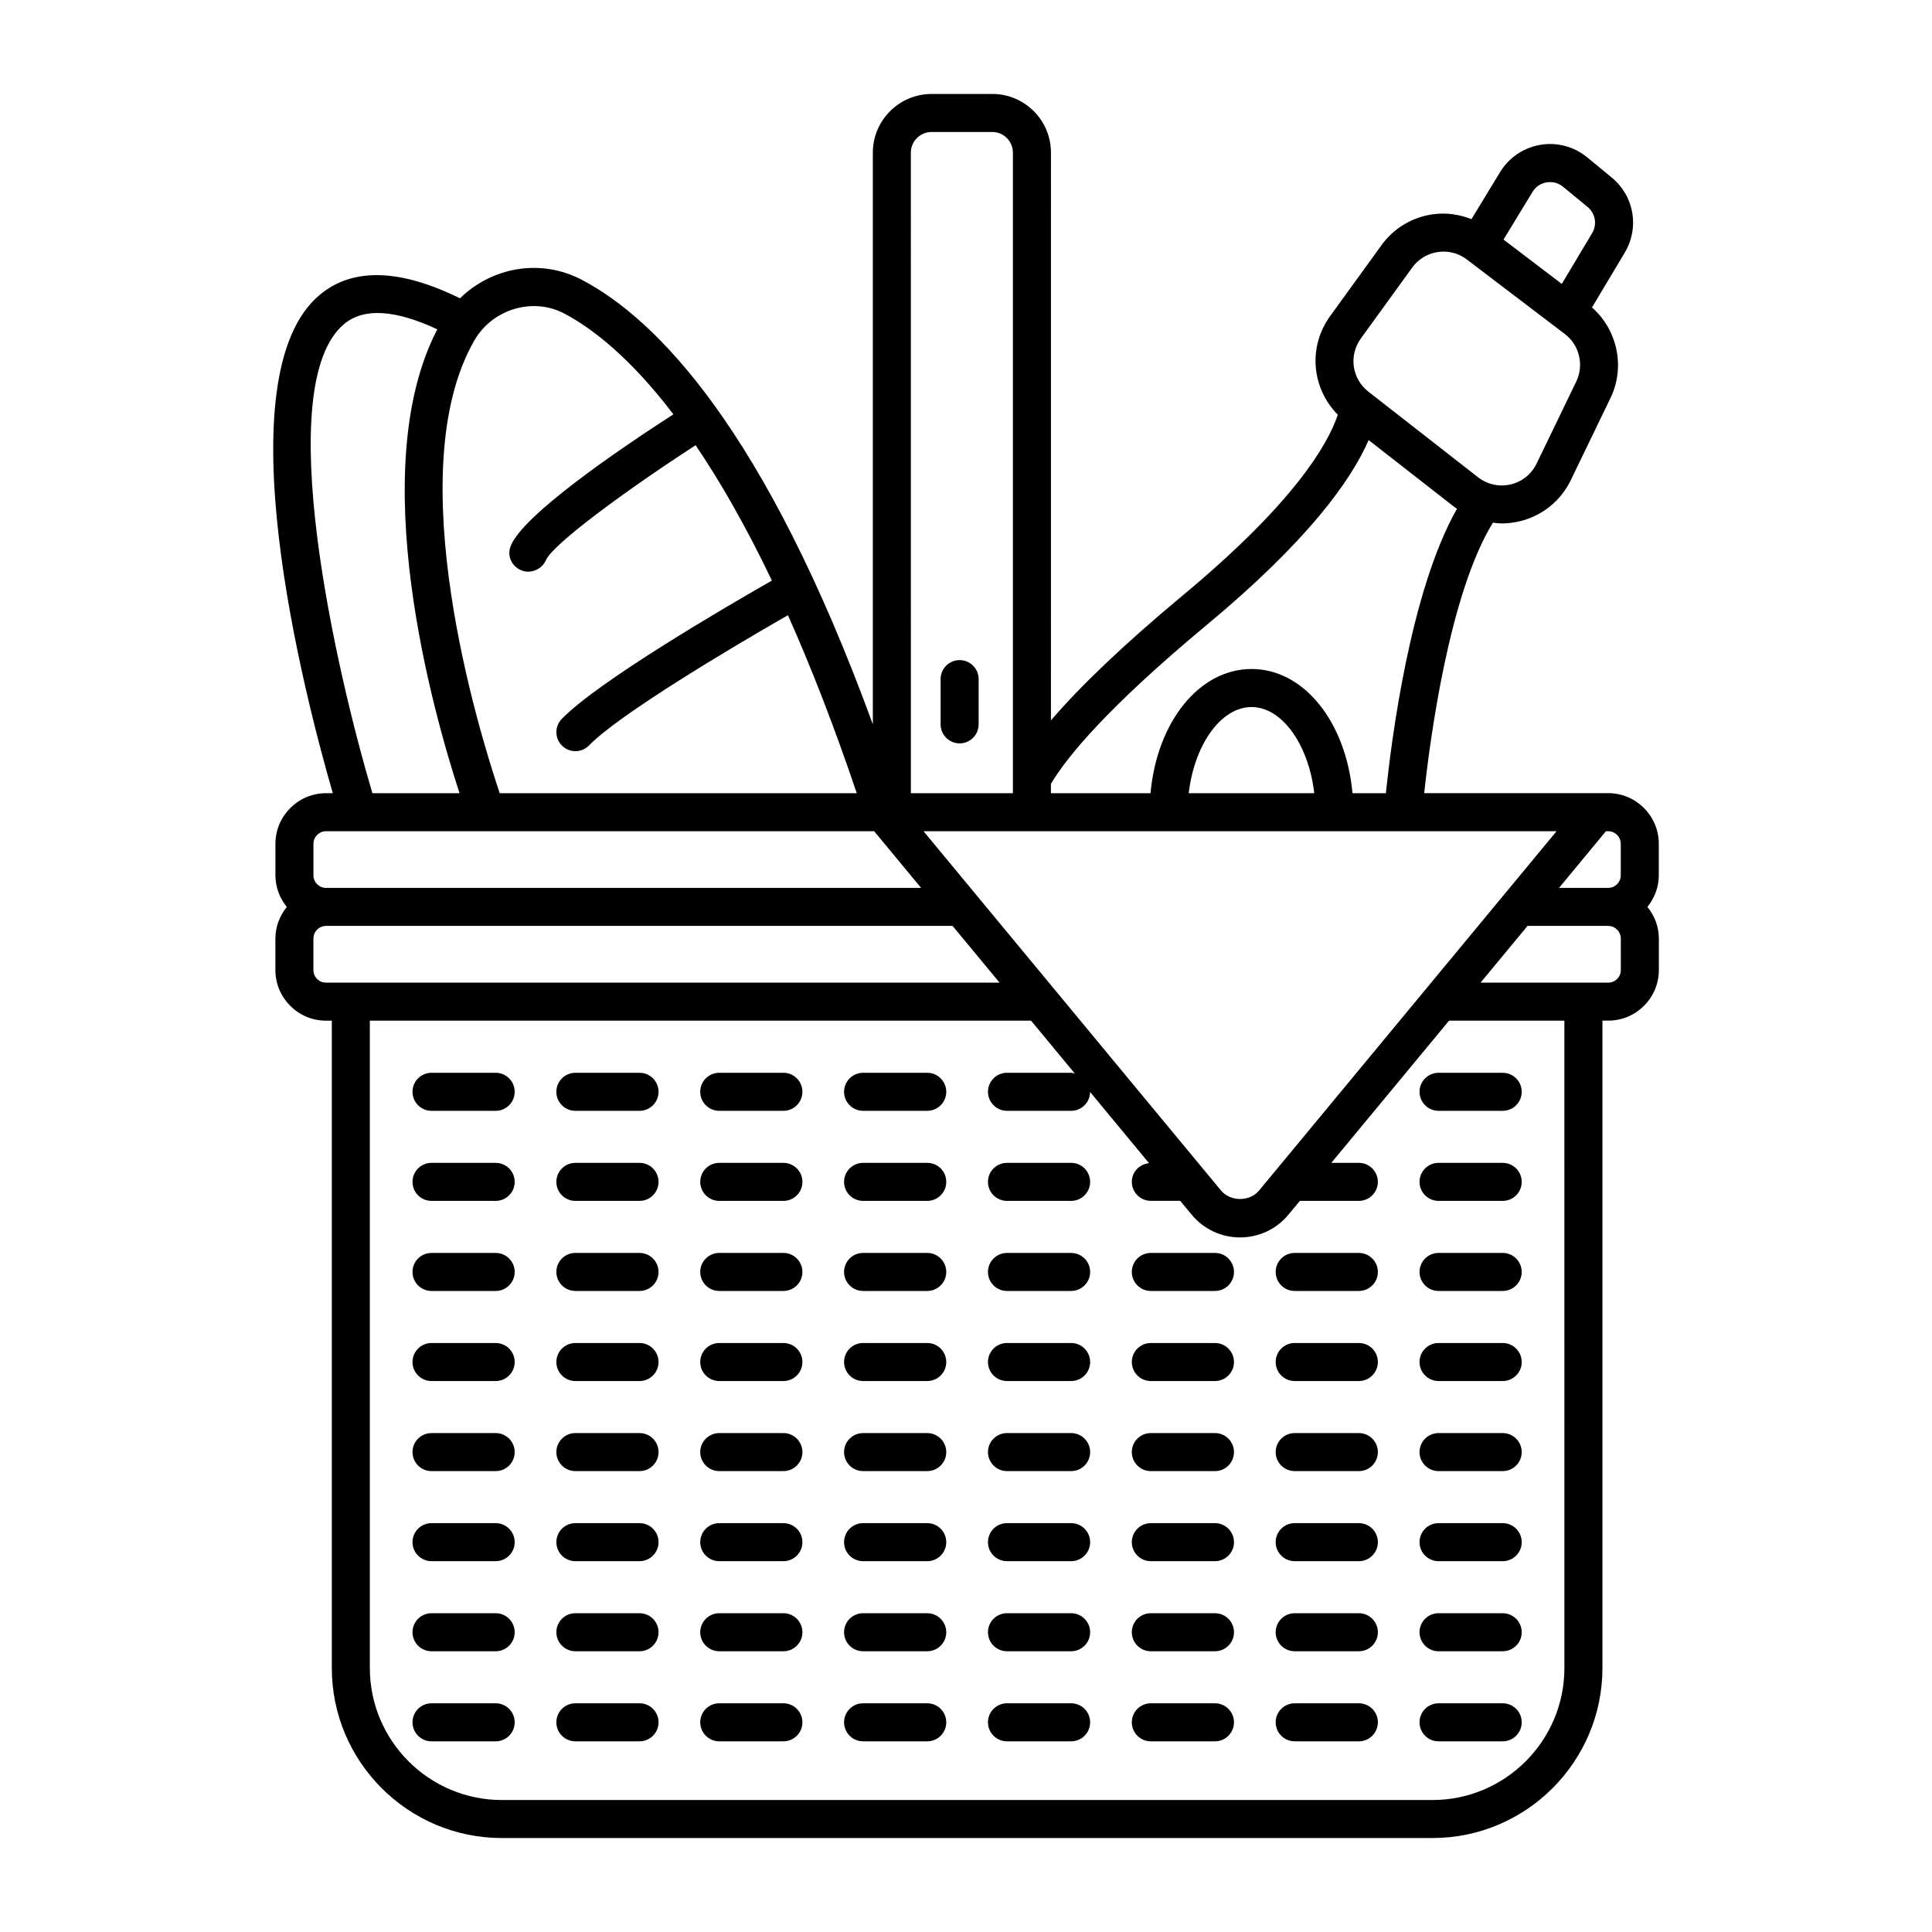 <?xml version="1.0" encoding="UTF-8"?>
<!-- Uploaded to: SVG Repo, www.svgrepo.com, Generator: SVG Repo Mixer Tools -->
<svg fill="#000000" width="800px" height="800px" version="1.1" viewBox="144 144 512 512" xmlns="http://www.w3.org/2000/svg">
 <g>
  <path d="m275.36 428.3h-17.004c-2.781 0-5.039 2.254-5.039 5.039 0 2.781 2.254 5.039 5.039 5.039h17.004c2.781 0 5.039-2.254 5.039-5.039 0-2.781-2.258-5.039-5.039-5.039z"/>
  <path d="m313.48 428.3h-17c-2.781 0-5.039 2.254-5.039 5.039 0 2.781 2.254 5.039 5.039 5.039h17c2.781 0 5.039-2.254 5.039-5.039 0-2.781-2.258-5.039-5.039-5.039z"/>
  <path d="m351.61 428.3h-17c-2.781 0-5.039 2.254-5.039 5.039 0 2.781 2.254 5.039 5.039 5.039h17c2.781 0 5.039-2.254 5.039-5.039 0-2.781-2.258-5.039-5.039-5.039z"/>
  <path d="m389.73 428.3h-17.004c-2.781 0-5.039 2.254-5.039 5.039 0 2.781 2.254 5.039 5.039 5.039h17.004c2.781 0 5.039-2.254 5.039-5.039-0.004-2.781-2.258-5.039-5.039-5.039z"/>
  <path d="m525.23 428.3c-2.781 0-5.039 2.254-5.039 5.039 0 2.781 2.254 5.039 5.039 5.039h17c2.781 0 5.039-2.254 5.039-5.039 0-2.781-2.254-5.039-5.039-5.039z"/>
  <path d="m275.36 452.17h-17.004c-2.781 0-5.039 2.254-5.039 5.039 0 2.781 2.254 5.039 5.039 5.039h17.004c2.781 0 5.039-2.254 5.039-5.039 0-2.785-2.258-5.039-5.039-5.039z"/>
  <path d="m313.48 452.17h-17c-2.781 0-5.039 2.254-5.039 5.039 0 2.781 2.254 5.039 5.039 5.039h17c2.781 0 5.039-2.254 5.039-5.039 0-2.785-2.258-5.039-5.039-5.039z"/>
  <path d="m351.61 452.17h-17c-2.781 0-5.039 2.254-5.039 5.039 0 2.781 2.254 5.039 5.039 5.039h17c2.781 0 5.039-2.254 5.039-5.039 0-2.785-2.258-5.039-5.039-5.039z"/>
  <path d="m389.73 452.17h-17.004c-2.781 0-5.039 2.254-5.039 5.039 0 2.781 2.254 5.039 5.039 5.039h17.004c2.781 0 5.039-2.254 5.039-5.039-0.004-2.785-2.258-5.039-5.039-5.039z"/>
  <path d="m427.86 452.17h-17c-2.781 0-5.039 2.254-5.039 5.039 0 2.781 2.254 5.039 5.039 5.039h17c2.781 0 5.039-2.254 5.039-5.039-0.004-2.785-2.258-5.039-5.039-5.039z"/>
  <path d="m542.23 452.17h-17c-2.781 0-5.039 2.254-5.039 5.039 0 2.781 2.254 5.039 5.039 5.039h17c2.781 0 5.039-2.254 5.039-5.039 0-2.785-2.254-5.039-5.039-5.039z"/>
  <path d="m275.36 476.04h-17.004c-2.781 0-5.039 2.254-5.039 5.039 0 2.781 2.254 5.039 5.039 5.039h17.004c2.781 0 5.039-2.254 5.039-5.039 0-2.781-2.258-5.039-5.039-5.039z"/>
  <path d="m313.48 476.04h-17c-2.781 0-5.039 2.254-5.039 5.039 0 2.781 2.254 5.039 5.039 5.039h17c2.781 0 5.039-2.254 5.039-5.039 0-2.781-2.258-5.039-5.039-5.039z"/>
  <path d="m351.61 476.04h-17c-2.781 0-5.039 2.254-5.039 5.039 0 2.781 2.254 5.039 5.039 5.039h17c2.781 0 5.039-2.254 5.039-5.039 0-2.781-2.258-5.039-5.039-5.039z"/>
  <path d="m389.73 476.04h-17.004c-2.781 0-5.039 2.254-5.039 5.039 0 2.781 2.254 5.039 5.039 5.039h17.004c2.781 0 5.039-2.254 5.039-5.039-0.004-2.781-2.258-5.039-5.039-5.039z"/>
  <path d="m427.86 476.04h-17c-2.781 0-5.039 2.254-5.039 5.039 0 2.781 2.254 5.039 5.039 5.039h17c2.781 0 5.039-2.254 5.039-5.039-0.004-2.781-2.258-5.039-5.039-5.039z"/>
  <path d="m465.98 476.04h-17c-2.781 0-5.039 2.254-5.039 5.039 0 2.781 2.254 5.039 5.039 5.039h17c2.781 0 5.039-2.254 5.039-5.039-0.004-2.781-2.258-5.039-5.039-5.039z"/>
  <path d="m504.11 476.04h-17.004c-2.781 0-5.039 2.254-5.039 5.039 0 2.781 2.254 5.039 5.039 5.039h17.004c2.781 0 5.039-2.254 5.039-5.039 0-2.781-2.254-5.039-5.039-5.039z"/>
  <path d="m542.23 476.04h-17c-2.781 0-5.039 2.254-5.039 5.039 0 2.781 2.254 5.039 5.039 5.039h17c2.781 0 5.039-2.254 5.039-5.039 0-2.781-2.254-5.039-5.039-5.039z"/>
  <path d="m275.36 499.91h-17.004c-2.781 0-5.039 2.254-5.039 5.039 0 2.781 2.254 5.039 5.039 5.039h17.004c2.781 0 5.039-2.254 5.039-5.039 0-2.785-2.258-5.039-5.039-5.039z"/>
  <path d="m313.48 499.91h-17c-2.781 0-5.039 2.254-5.039 5.039 0 2.781 2.254 5.039 5.039 5.039h17c2.781 0 5.039-2.254 5.039-5.039 0-2.785-2.258-5.039-5.039-5.039z"/>
  <path d="m351.61 499.91h-17c-2.781 0-5.039 2.254-5.039 5.039 0 2.781 2.254 5.039 5.039 5.039h17c2.781 0 5.039-2.254 5.039-5.039 0-2.785-2.258-5.039-5.039-5.039z"/>
  <path d="m389.73 499.91h-17.004c-2.781 0-5.039 2.254-5.039 5.039 0 2.781 2.254 5.039 5.039 5.039h17.004c2.781 0 5.039-2.254 5.039-5.039-0.004-2.785-2.258-5.039-5.039-5.039z"/>
  <path d="m427.86 499.91h-17c-2.781 0-5.039 2.254-5.039 5.039 0 2.781 2.254 5.039 5.039 5.039h17c2.781 0 5.039-2.254 5.039-5.039-0.004-2.785-2.258-5.039-5.039-5.039z"/>
  <path d="m465.98 499.91h-17c-2.781 0-5.039 2.254-5.039 5.039 0 2.781 2.254 5.039 5.039 5.039h17c2.781 0 5.039-2.254 5.039-5.039-0.004-2.785-2.258-5.039-5.039-5.039z"/>
  <path d="m504.11 499.91h-17.004c-2.781 0-5.039 2.254-5.039 5.039 0 2.781 2.254 5.039 5.039 5.039h17.004c2.781 0 5.039-2.254 5.039-5.039 0-2.785-2.254-5.039-5.039-5.039z"/>
  <path d="m542.23 499.91h-17c-2.781 0-5.039 2.254-5.039 5.039 0 2.781 2.254 5.039 5.039 5.039h17c2.781 0 5.039-2.254 5.039-5.039 0-2.785-2.254-5.039-5.039-5.039z"/>
  <path d="m275.36 523.78h-17.004c-2.781 0-5.039 2.254-5.039 5.039 0 2.781 2.254 5.039 5.039 5.039h17.004c2.781 0 5.039-2.254 5.039-5.039 0-2.785-2.258-5.039-5.039-5.039z"/>
  <path d="m313.48 523.78h-17c-2.781 0-5.039 2.254-5.039 5.039 0 2.781 2.254 5.039 5.039 5.039h17c2.781 0 5.039-2.254 5.039-5.039 0-2.785-2.258-5.039-5.039-5.039z"/>
  <path d="m351.61 523.78h-17c-2.781 0-5.039 2.254-5.039 5.039 0 2.781 2.254 5.039 5.039 5.039h17c2.781 0 5.039-2.254 5.039-5.039 0-2.785-2.258-5.039-5.039-5.039z"/>
  <path d="m389.73 523.78h-17.004c-2.781 0-5.039 2.254-5.039 5.039 0 2.781 2.254 5.039 5.039 5.039h17.004c2.781 0 5.039-2.254 5.039-5.039-0.004-2.785-2.258-5.039-5.039-5.039z"/>
  <path d="m427.86 523.78h-17c-2.781 0-5.039 2.254-5.039 5.039 0 2.781 2.254 5.039 5.039 5.039h17c2.781 0 5.039-2.254 5.039-5.039-0.004-2.785-2.258-5.039-5.039-5.039z"/>
  <path d="m465.98 523.78h-17c-2.781 0-5.039 2.254-5.039 5.039 0 2.781 2.254 5.039 5.039 5.039h17c2.781 0 5.039-2.254 5.039-5.039-0.004-2.785-2.258-5.039-5.039-5.039z"/>
  <path d="m504.11 523.78h-17.004c-2.781 0-5.039 2.254-5.039 5.039 0 2.781 2.254 5.039 5.039 5.039h17.004c2.781 0 5.039-2.254 5.039-5.039 0-2.785-2.254-5.039-5.039-5.039z"/>
  <path d="m542.23 523.78h-17c-2.781 0-5.039 2.254-5.039 5.039 0 2.781 2.254 5.039 5.039 5.039h17c2.781 0 5.039-2.254 5.039-5.039 0-2.785-2.254-5.039-5.039-5.039z"/>
  <path d="m275.36 547.65h-17.004c-2.781 0-5.039 2.254-5.039 5.039 0 2.781 2.254 5.039 5.039 5.039h17.004c2.781 0 5.039-2.254 5.039-5.039s-2.258-5.039-5.039-5.039z"/>
  <path d="m313.48 547.65h-17c-2.781 0-5.039 2.254-5.039 5.039 0 2.781 2.254 5.039 5.039 5.039h17c2.781 0 5.039-2.254 5.039-5.039s-2.258-5.039-5.039-5.039z"/>
  <path d="m351.61 547.65h-17c-2.781 0-5.039 2.254-5.039 5.039 0 2.781 2.254 5.039 5.039 5.039h17c2.781 0 5.039-2.254 5.039-5.039s-2.258-5.039-5.039-5.039z"/>
  <path d="m389.73 547.65h-17.004c-2.781 0-5.039 2.254-5.039 5.039 0 2.781 2.254 5.039 5.039 5.039h17.004c2.781 0 5.039-2.254 5.039-5.039-0.004-2.785-2.258-5.039-5.039-5.039z"/>
  <path d="m427.86 547.65h-17c-2.781 0-5.039 2.254-5.039 5.039 0 2.781 2.254 5.039 5.039 5.039h17c2.781 0 5.039-2.254 5.039-5.039-0.004-2.785-2.258-5.039-5.039-5.039z"/>
  <path d="m465.98 547.65h-17c-2.781 0-5.039 2.254-5.039 5.039 0 2.781 2.254 5.039 5.039 5.039h17c2.781 0 5.039-2.254 5.039-5.039-0.004-2.785-2.258-5.039-5.039-5.039z"/>
  <path d="m504.11 547.65h-17.004c-2.781 0-5.039 2.254-5.039 5.039 0 2.781 2.254 5.039 5.039 5.039h17.004c2.781 0 5.039-2.254 5.039-5.039s-2.254-5.039-5.039-5.039z"/>
  <path d="m542.23 547.65h-17c-2.781 0-5.039 2.254-5.039 5.039 0 2.781 2.254 5.039 5.039 5.039h17c2.781 0 5.039-2.254 5.039-5.039s-2.254-5.039-5.039-5.039z"/>
  <path d="m275.36 571.52h-17.004c-2.781 0-5.039 2.254-5.039 5.039 0 2.781 2.254 5.039 5.039 5.039h17.004c2.781 0 5.039-2.254 5.039-5.039 0-2.781-2.258-5.039-5.039-5.039z"/>
  <path d="m313.48 571.52h-17c-2.781 0-5.039 2.254-5.039 5.039 0 2.781 2.254 5.039 5.039 5.039h17c2.781 0 5.039-2.254 5.039-5.039 0-2.781-2.258-5.039-5.039-5.039z"/>
  <path d="m351.61 571.52h-17c-2.781 0-5.039 2.254-5.039 5.039 0 2.781 2.254 5.039 5.039 5.039h17c2.781 0 5.039-2.254 5.039-5.039 0-2.781-2.258-5.039-5.039-5.039z"/>
  <path d="m389.73 571.52h-17.004c-2.781 0-5.039 2.254-5.039 5.039 0 2.781 2.254 5.039 5.039 5.039h17.004c2.781 0 5.039-2.254 5.039-5.039-0.004-2.781-2.258-5.039-5.039-5.039z"/>
  <path d="m427.86 571.52h-17c-2.781 0-5.039 2.254-5.039 5.039 0 2.781 2.254 5.039 5.039 5.039h17c2.781 0 5.039-2.254 5.039-5.039-0.004-2.781-2.258-5.039-5.039-5.039z"/>
  <path d="m465.98 571.52h-17c-2.781 0-5.039 2.254-5.039 5.039 0 2.781 2.254 5.039 5.039 5.039h17c2.781 0 5.039-2.254 5.039-5.039-0.004-2.781-2.258-5.039-5.039-5.039z"/>
  <path d="m504.11 571.52h-17.004c-2.781 0-5.039 2.254-5.039 5.039 0 2.781 2.254 5.039 5.039 5.039h17.004c2.781 0 5.039-2.254 5.039-5.039 0-2.781-2.254-5.039-5.039-5.039z"/>
  <path d="m542.23 571.52h-17c-2.781 0-5.039 2.254-5.039 5.039 0 2.781 2.254 5.039 5.039 5.039h17c2.781 0 5.039-2.254 5.039-5.039 0-2.781-2.254-5.039-5.039-5.039z"/>
  <path d="m275.36 595.39h-17.004c-2.781 0-5.039 2.254-5.039 5.039 0 2.781 2.254 5.039 5.039 5.039h17.004c2.781 0 5.039-2.254 5.039-5.039 0-2.785-2.258-5.039-5.039-5.039z"/>
  <path d="m313.48 595.39h-17c-2.781 0-5.039 2.254-5.039 5.039 0 2.781 2.254 5.039 5.039 5.039h17c2.781 0 5.039-2.254 5.039-5.039 0-2.785-2.258-5.039-5.039-5.039z"/>
  <path d="m351.61 595.39h-17c-2.781 0-5.039 2.254-5.039 5.039 0 2.781 2.254 5.039 5.039 5.039h17c2.781 0 5.039-2.254 5.039-5.039 0-2.785-2.258-5.039-5.039-5.039z"/>
  <path d="m389.73 595.39h-17.004c-2.781 0-5.039 2.254-5.039 5.039 0 2.781 2.254 5.039 5.039 5.039h17.004c2.781 0 5.039-2.254 5.039-5.039-0.004-2.785-2.258-5.039-5.039-5.039z"/>
  <path d="m427.86 595.39h-17c-2.781 0-5.039 2.254-5.039 5.039 0 2.781 2.254 5.039 5.039 5.039h17c2.781 0 5.039-2.254 5.039-5.039-0.004-2.785-2.258-5.039-5.039-5.039z"/>
  <path d="m465.98 595.39h-17c-2.781 0-5.039 2.254-5.039 5.039 0 2.781 2.254 5.039 5.039 5.039h17c2.781 0 5.039-2.254 5.039-5.039-0.004-2.785-2.258-5.039-5.039-5.039z"/>
  <path d="m504.11 595.39h-17.004c-2.781 0-5.039 2.254-5.039 5.039 0 2.781 2.254 5.039 5.039 5.039h17.004c2.781 0 5.039-2.254 5.039-5.039 0-2.785-2.254-5.039-5.039-5.039z"/>
  <path d="m542.23 595.39h-17c-2.781 0-5.039 2.254-5.039 5.039 0 2.781 2.254 5.039 5.039 5.039h17c2.781 0 5.039-2.254 5.039-5.039 0-2.785-2.254-5.039-5.039-5.039z"/>
  <path d="m406.96 168.9h-16.062c-8.594 0-15.586 6.973-15.586 15.543v151.52c-28.59-78.301-57.324-107.39-77.078-117.79-10.938-5.754-23.832-3.41-32.332 4.879-15.836-7.781-28.301-8.203-37.008-1.047-26.207 21.531-4.199 106.29 3.301 132.2h-1.785c-7.398 0-13.418 6.019-13.418 13.418v8.355c0 3.18 1.156 6.066 3.012 8.367-1.863 2.312-3.023 5.211-3.023 8.406v8.328c0 7.394 6.016 13.41 13.41 13.41h1.543v171.55c0 24.844 20.215 45.059 45.059 45.059h246.61c24.844 0 45.059-20.215 45.059-45.059v-171.56h1.543c7.394 0 13.41-6.016 13.41-13.41v-8.328c0-3.195-1.164-6.098-3.027-8.41 1.855-2.301 3.012-5.188 3.012-8.367v-8.355c0-7.398-6.019-13.418-13.418-13.418h-48.754c1.535-14.223 6.629-52.855 18.207-71.672 0.773 0.09 1.547 0.191 2.328 0.191 1.543 0 3.102-0.176 4.641-0.535 6.012-1.398 10.992-5.391 13.676-10.945l10.512-21.742c3.973-8.215 1.855-18.043-4.898-24.012l8.676-14.516c3.961-6.633 2.508-15.008-3.453-19.914l-6.492-5.348c-3.461-2.848-7.992-4.074-12.426-3.312-4.434 0.746-8.316 3.379-10.656 7.219l-7.594 12.473c-3.266-1.293-6.801-1.801-10.383-1.266-5.457 0.809-10.242 3.715-13.477 8.184l-13.609 18.801c-5.914 8.176-4.856 19.137 2.055 26.113-2.754 8.176-11.906 23.641-41.234 48-15.242 12.688-26.824 23.703-34.793 33l0.004-150.47c0-8.57-6.977-15.543-15.547-15.543zm149.55 195.38-13.645 16.477c-0.023 0.023-0.035 0.047-0.059 0.07l-65.117 78.648c-2.508 3.027-7.621 3.027-10.129 0l-4.688-5.664c-0.062-0.07-0.109-0.148-0.18-0.215l-39.449-47.645c-0.023-0.023-0.039-0.055-0.066-0.078l-20.762-25.078c-0.008-0.008-0.016-0.02-0.023-0.027l-13.648-16.488zm-97.488-10.074c1.488-12.801 8.504-22.832 16.656-22.832 8.129 0 15.129 10.035 16.613 22.832zm-68.125-175.23h16.062c3.016 0 5.469 2.453 5.469 5.469v169.76h-27.039l-0.004-169.76c0-3.016 2.473-5.469 5.512-5.469zm-97.355 48.117c7.09 3.731 17.176 11.312 28.918 26.703-14.695 9.492-39.988 26.742-43.152 34.973-0.98 2.555 0.297 5.32 2.828 6.363 0.602 0.25 1.23 0.363 1.852 0.363 1.977 0 3.883-1.191 4.723-3.098 1.871-4.254 21.258-18.508 39.633-30.406 6.41 9.445 13.211 21.223 20.211 35.871-11.867 6.769-45.941 26.617-55.684 36.66-1.938 1.996-1.891 5.188 0.109 7.125 0.98 0.949 2.242 1.422 3.508 1.422 1.312 0 2.629-0.512 3.617-1.531 7.871-8.113 37.293-25.688 52.703-34.504 6.004 13.438 12.125 29.062 18.242 47.168l-94.621 0.004c-5.32-15.781-26.781-84.961-6.766-119.91 4.801-8.379 15.5-11.617 23.879-7.207zm-58.254 2.699c5.164-4.246 13.438-3.727 24.602 1.484-19.406 37.258-1.008 101.84 5.898 122.93h-23.098c-9.602-32.312-27.051-108.27-7.402-124.41zm-8.223 137.83c0-1.844 1.5-3.34 3.34-3.34h145.26l12.434 15.016h-157.71c-0.02 0-0.039 0.008-0.059 0.008-1.805-0.047-3.262-1.512-3.262-3.328zm-0.012 33.453v-8.328c0-1.84 1.461-3.328 3.266-3.363 0.027 0 0.055 0.008 0.086 0.008 0.039 0 0.07-0.02 0.109-0.023h165.93l12.449 15.039-178.5 0.004c-1.836 0-3.332-1.496-3.332-3.336zm331.53 184.97c0 19.289-15.691 34.98-34.98 34.98h-246.61c-19.289 0-34.98-15.691-34.98-34.98l-0.004-171.56h175.23l11.602 14.012c-0.328-0.066-0.633-0.199-0.98-0.199h-17c-2.781 0-5.039 2.254-5.039 5.039 0 2.781 2.254 5.039 5.039 5.039h17c2.766 0 5-2.231 5.027-4.988l15.621 18.867c-2.547 0.25-4.562 2.328-4.562 4.941 0 2.781 2.254 5.039 5.039 5.039h7.785l3.031 3.664c3.172 3.832 7.848 6.031 12.824 6.031 4.977 0 9.652-2.199 12.824-6.031l3.023-3.652h15.633c2.781 0 5.039-2.254 5.039-5.039 0-2.781-2.254-5.039-5.039-5.039h-7.293l31.203-37.684h30.559zm14.953-184.97c0 1.836-1.496 3.332-3.332 3.332h-33.836l12.449-15.039h21.254c0.039 0 0.07 0.023 0.109 0.023 0.031 0 0.059-0.008 0.086-0.008 1.805 0.039 3.269 1.527 3.269 3.363zm-0.016-33.453v8.355c0 1.812-1.457 3.281-3.262 3.328-0.02 0-0.039-0.004-0.059-0.004h-13.043l12.434-15.016h0.59c1.844-0.008 3.34 1.492 3.34 3.336zm-23.379-172.77c0.832-1.363 2.156-2.262 3.731-2.527 1.586-0.25 3.121 0.148 4.352 1.164l6.492 5.348c2.086 1.719 2.594 4.648 1.207 6.965l-8.031 13.434-15.445-11.746zm-45.504 38.859 13.609-18.801c1.633-2.254 4.043-3.719 6.793-4.121 0.508-0.078 1.02-0.113 1.523-0.113 2.219 0 4.367 0.719 6.168 2.09l25.973 19.75c3.859 2.934 5.129 8.234 3.019 12.602l-10.512 21.746c-1.352 2.801-3.863 4.809-6.891 5.516-3.019 0.703-6.168 0.012-8.621-1.902l-29.074-22.695c-4.359-3.406-5.234-9.586-1.988-14.07zm-40.898 75.953c26.699-22.176 38.242-38.203 42.969-49.039l22.789 17.789c0.199 0.156 0.418 0.262 0.621 0.406-12.438 21.879-17.441 61.785-18.836 75.379h-8.859c-1.699-18.805-12.82-32.91-26.738-32.91-13.941 0-25.078 14.105-26.785 32.91h-26.395v-2.473c4.312-7.246 14.996-20.227 41.234-42.062z"/>
  <path d="m398.31 341c2.781 0 5.039-2.254 5.039-5.039v-11.988c0-2.781-2.254-5.039-5.039-5.039-2.781 0-5.039 2.254-5.039 5.039v11.988c0 2.781 2.258 5.039 5.039 5.039z"/>
 </g>
</svg>